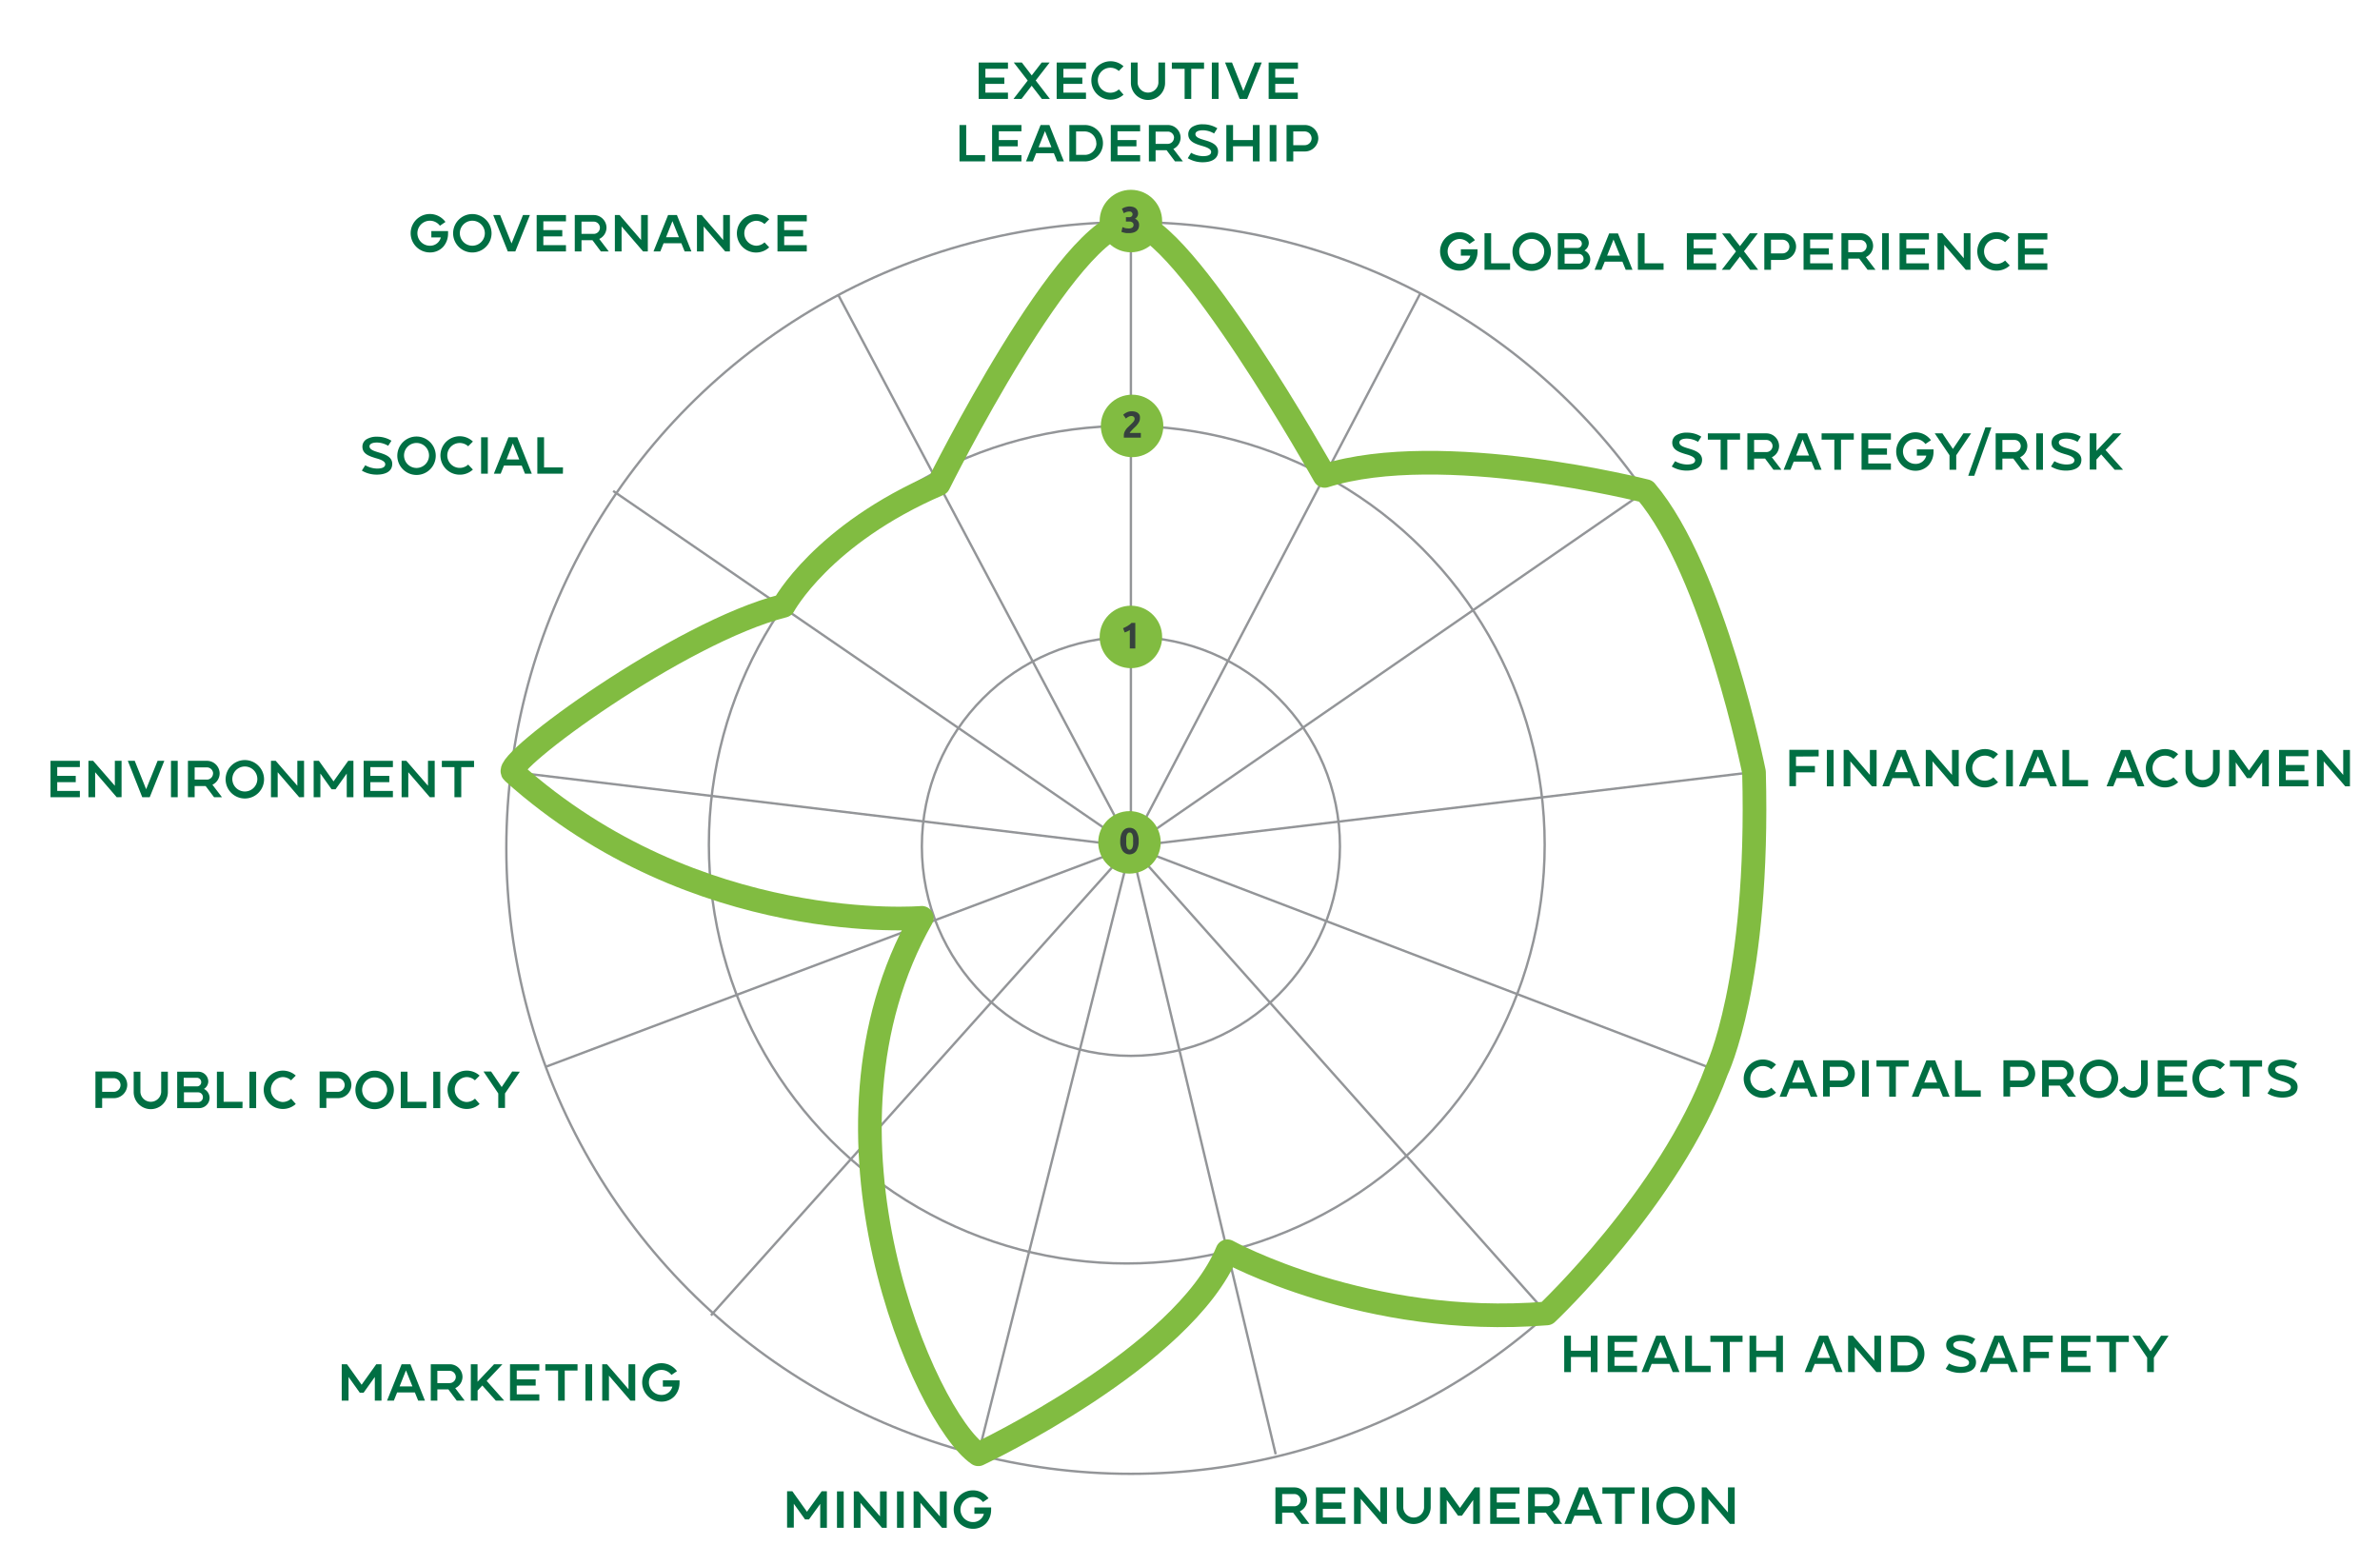 <svg id="Layer_2" data-name="Layer 2" xmlns="http://www.w3.org/2000/svg" viewBox="0 0 502.77 330.65"><defs><style>.cls-1{fill:#006f43;}.cls-2,.cls-3{fill:none;}.cls-2{stroke:#939598;stroke-miterlimit:10;stroke-width:0.5px;}.cls-3{stroke:#81bc41;stroke-linecap:round;stroke-linejoin:round;stroke-width:5px;}.cls-4{fill:#81bc41;}.cls-5{fill:#36413e;}</style></defs><path class="cls-1" d="M82.86,98c0,1.71-1.61,2.27-3.27,2.27a6.09,6.09,0,0,1-3.15-.85l.72-1.13a5.29,5.29,0,0,0,2.48.7c1.06,0,1.74-.27,1.74-.91s-.93-1-2-1.29c-1.33-.41-2.82-.87-2.82-2.42a1.82,1.82,0,0,1,.77-1.51,4.09,4.09,0,0,1,2.36-.6,5.61,5.61,0,0,1,3,.85L82,94.18a4.72,4.72,0,0,0-2.35-.69c-1.07,0-1.59.33-1.59.8,0,.72,1,1,2,1.31C81.38,96,82.86,96.51,82.86,98Z"/><path class="cls-1" d="M92.05,96.22a4.06,4.06,0,1,1-4.06-4A4.06,4.06,0,0,1,92.05,96.22Zm-1.42,0A2.64,2.64,0,1,0,88,98.86,2.65,2.65,0,0,0,90.63,96.22Z"/><path class="cls-1" d="M99.9,99.2a4,4,0,0,1-2.75,1.08,4.06,4.06,0,1,1,2.75-7l-1,1a2.63,2.63,0,1,0,0,3.87Z"/><path class="cls-1" d="M101.63,92.38h1.42v7.69h-1.42Z"/><path class="cls-1" d="M112.34,100.07H110.9l-.69-1.72h-3.75l-.69,1.72h-1.44l3.08-7.69h1.86Zm-2.65-3-1.36-3.4L107,97.06Z"/><path class="cls-1" d="M118.91,100.07h-5.4V92.38h1.42v6.36h4Z"/><path class="cls-1" d="M12.09,162.05v1.86H16v1.33H12.09v1.85h4.78v1.33h-6.2v-7.69h6.2v1.32Z"/><path class="cls-1" d="M24.65,168.42l-4.55-5.28v5.28H18.68v-7.69h1L24.26,166v-5.28h1.42v7.69Z"/><path class="cls-1" d="M34.71,160.73l-3.08,7.69H30.05L27,160.73h1.46l2.41,6,2.42-6Z"/><path class="cls-1" d="M36.12,160.73h1.42v7.69H36.12Z"/><path class="cls-1" d="M46.89,168.42H45.22l-1.78-2.36H41.12v2.36H39.7v-7.69h4a2.69,2.69,0,0,1,2.7,2.67,2.65,2.65,0,0,1-1.53,2.38Zm-1.87-5a1.31,1.31,0,0,0-1.32-1.3H41.12v2.58H43.7A1.3,1.3,0,0,0,45,163.4Z"/><path class="cls-1" d="M55.78,164.57a4.06,4.06,0,1,1-4.06-4A4.07,4.07,0,0,1,55.78,164.57Zm-1.42,0a2.64,2.64,0,1,0-2.64,2.64A2.64,2.64,0,0,0,54.36,164.57Z"/><path class="cls-1" d="M63.2,168.42l-4.54-5.28v5.28H57.24v-7.69h1L62.81,166v-5.28h1.42v7.69Z"/><path class="cls-1" d="M74.66,168.42H73.25v-5l-2.37,3.33h-.83l-2.37-3.33v5H66.26v-7.69h1.11l3.09,4.34,3.1-4.34h1.1Z"/><path class="cls-1" d="M78.24,162.06v1.85h4v1.33h-4v1.85H83v1.33H76.82v-7.69H83v1.33Z"/><path class="cls-1" d="M90.8,168.42l-4.55-5.28v5.28H84.84v-7.69h1L90.41,166v-5.28h1.42v7.69Z"/><path class="cls-1" d="M100.14,160.73v1.33h-2.7v6.36H96v-6.36H93.34v-1.33Z"/><path class="cls-1" d="M26.88,229.22A2.84,2.84,0,0,1,24,232H21.58v2.06H20.16v-7.69H24A2.83,2.83,0,0,1,26.88,229.22Zm-1.42,0A1.46,1.46,0,0,0,24,227.77H21.58v2.89H24A1.45,1.45,0,0,0,25.46,229.22Z"/><path class="cls-1" d="M35.46,226.41v4.3a3.61,3.61,0,0,1-7.22,0v-4.3h1.42v4.3a2.2,2.2,0,0,0,4.39,0v-4.3Z"/><path class="cls-1" d="M44.28,231.9a2.2,2.2,0,0,1-2.19,2.2H37.43v-7.69h4.45A2.09,2.09,0,0,1,44,228.5a1.93,1.93,0,0,1-.91,1.55A2.13,2.13,0,0,1,44.28,231.9Zm-2.69-4.21H38.81v1.82h2.78a.9.9,0,0,0,.92-.89A.93.93,0,0,0,41.59,227.69Zm1.27,4.08a1,1,0,0,0-1-1h-3v2.06h3A1,1,0,0,0,42.86,231.77Z"/><path class="cls-1" d="M51.22,234.1h-5.4v-7.69h1.42v6.35h4Z"/><path class="cls-1" d="M52.69,226.41h1.42v7.69H52.69Z"/><path class="cls-1" d="M62.48,233.23a4.05,4.05,0,1,1,0-6l-1,1a2.6,2.6,0,0,0-1.78-.69,2.64,2.64,0,0,0,0,5.27,2.67,2.67,0,0,0,1.8-.71Z"/><path class="cls-1" d="M74.23,229.22A2.84,2.84,0,0,1,71.39,232H68.94v2.06H67.52v-7.69h3.87A2.83,2.83,0,0,1,74.23,229.22Zm-1.42,0a1.46,1.46,0,0,0-1.46-1.45H68.94v2.89h2.41A1.45,1.45,0,0,0,72.81,229.22Z"/><path class="cls-1" d="M83.2,230.25a4.06,4.06,0,1,1-4.06-4.05A4.07,4.07,0,0,1,83.2,230.25Zm-1.42,0a2.64,2.64,0,1,0-2.64,2.64A2.64,2.64,0,0,0,81.78,230.25Z"/><path class="cls-1" d="M90.06,234.1h-5.4v-7.69h1.42v6.35h4Z"/><path class="cls-1" d="M91.53,226.41H93v7.69H91.53Z"/><path class="cls-1" d="M101.32,233.23a4.05,4.05,0,1,1,0-6l-1,1a2.6,2.6,0,0,0-1.78-.69,2.64,2.64,0,0,0,0,5.27,2.67,2.67,0,0,0,1.8-.71Z"/><path class="cls-1" d="M109.82,226.41,106.68,231v3.06h-1.42V231l-3.12-4.63h1.61l2.23,3.28,2.22-3.28Z"/><path class="cls-1" d="M80.59,295.9H79.18v-5l-2.37,3.32H76l-2.37-3.32v5H72.19v-7.69H73.3l3.09,4.33,3.1-4.33h1.1Z"/><path class="cls-1" d="M89.77,295.9H88.34l-.7-1.73H83.89l-.69,1.73H81.76l3.08-7.69H86.7Zm-2.64-3-1.37-3.4-1.35,3.4Z"/><path class="cls-1" d="M98.16,295.9H96.49l-1.77-2.37H92.39v2.37H91v-7.69h4a2.69,2.69,0,0,1,2.7,2.66,2.65,2.65,0,0,1-1.53,2.39Zm-1.87-5a1.32,1.32,0,0,0-1.32-1.3H92.39v2.59H95A1.31,1.31,0,0,0,96.29,290.87Z"/><path class="cls-1" d="M102.81,291.73l3.7,4.17h-1.77l-2.85-3.2-1,1.07v2.13H99.46v-7.69h1.42v3.69l3.49-3.69h1.77Z"/><path class="cls-1" d="M109.16,289.54v1.85h4v1.33h-4v1.85h4.77v1.33h-6.19v-7.69h6.19v1.33Z"/><path class="cls-1" d="M122,288.21v1.33h-2.7v6.36h-1.4v-6.36h-2.7v-1.33Z"/><path class="cls-1" d="M123.67,288.21h1.42v7.69h-1.42Z"/><path class="cls-1" d="M133.18,295.9l-4.54-5.28v5.28h-1.42v-7.69h1l4.55,5.28v-5.28h1.42v7.69Z"/><path class="cls-1" d="M143.55,291.6a3.31,3.31,0,0,1,0,.45,4.24,4.24,0,0,1-1,2.84,3.71,3.71,0,0,1-2.82,1.22,4.06,4.06,0,1,1,3.28-6.44l-1.17.8a2.64,2.64,0,1,0-2.11,4.22,2.31,2.31,0,0,0,2.3-1.75h-2V291.6Z"/><path class="cls-1" d="M174.68,322.76h-1.41v-5.05L170.89,321h-.82l-2.38-3.32v5.05h-1.42v-7.69h1.11l3.09,4.33,3.11-4.33h1.1Z"/><path class="cls-1" d="M176.81,315.07h1.42v7.69h-1.42Z"/><path class="cls-1" d="M186.32,322.76l-4.54-5.28v5.28h-1.42v-7.69h1l4.54,5.28v-5.28h1.42v7.69Z"/><path class="cls-1" d="M189.49,315.07h1.42v7.69h-1.42Z"/><path class="cls-1" d="M199,322.76l-4.55-5.28v5.28H193v-7.69h1l4.54,5.28v-5.28H200v7.69Z"/><path class="cls-1" d="M209.37,318.46a3.31,3.31,0,0,1,0,.45,4.23,4.23,0,0,1-1,2.84,3.73,3.73,0,0,1-2.83,1.22,4.06,4.06,0,1,1,3.28-6.44l-1.17.8a2.64,2.64,0,1,0-2.11,4.22,2.3,2.3,0,0,0,2.3-1.75h-2v-1.34Z"/><path class="cls-1" d="M276.61,321.93h-1.67l-1.77-2.37h-2.32v2.37h-1.42v-7.7h4a2.69,2.69,0,0,1,2.69,2.67,2.62,2.62,0,0,1-1.53,2.38Zm-1.87-5a1.31,1.31,0,0,0-1.32-1.3h-2.57v2.58h2.57A1.3,1.3,0,0,0,274.74,316.9Z"/><path class="cls-1" d="M279.45,315.57v1.84h3.95v1.34h-3.95v1.84h4.78v1.34H278v-7.7h6.2v1.34Z"/><path class="cls-1" d="M292,321.93l-4.54-5.29v5.29h-1.42v-7.7h1l4.54,5.29v-5.29h1.42v7.7Z"/><path class="cls-1" d="M302.23,314.23v4.31a3.61,3.61,0,0,1-7.21,0v-4.31h1.42v4.31a2.2,2.2,0,0,0,4.39,0v-4.31Z"/><path class="cls-1" d="M312.62,321.93h-1.41v-5.05l-2.38,3.32H308l-2.38-3.32v5.05h-1.42v-7.7h1.11l3.1,4.34,3.1-4.34h1.1Z"/><path class="cls-1" d="M316.19,315.57v1.84h3.95v1.34h-3.95v1.84H321v1.34h-6.2v-7.7H321v1.34Z"/><path class="cls-1" d="M330,321.93h-1.67l-1.78-2.37h-2.32v2.37h-1.42v-7.7h4a2.69,2.69,0,0,1,2.7,2.67,2.64,2.64,0,0,1-1.53,2.38Zm-1.87-5a1.31,1.31,0,0,0-1.32-1.3h-2.58v2.58h2.58A1.3,1.3,0,0,0,328.14,316.9Z"/><path class="cls-1" d="M338.49,321.93h-1.43l-.69-1.73h-3.76l-.69,1.73h-1.44l3.08-7.7h1.86Zm-2.64-3-1.37-3.4-1.35,3.4Z"/><path class="cls-1" d="M345.3,314.23v1.34h-2.7v6.36h-1.41v-6.36H338.5v-1.34Z"/><path class="cls-1" d="M346.92,314.23h1.42v7.7h-1.42Z"/><path class="cls-1" d="M358,318.07a4.05,4.05,0,1,1-4.06-4A4.06,4.06,0,0,1,358,318.07Zm-1.41,0a2.64,2.64,0,1,0-2.65,2.65A2.64,2.64,0,0,0,356.61,318.07Z"/><path class="cls-1" d="M365.45,321.93l-4.54-5.29v5.29h-1.42v-7.7h1l4.54,5.29v-5.29h1.42v7.7Z"/><path class="cls-1" d="M337.47,282.18v7.69h-1.42v-3.19h-4.19v3.19h-1.42v-7.69h1.42v3.17h4.19v-3.17Z"/><path class="cls-1" d="M341.05,283.5v1.86H345v1.33h-3.95v1.85h4.77v1.33h-6.19v-7.69h6.19v1.32Z"/><path class="cls-1" d="M354.79,289.87h-1.43l-.7-1.73h-3.75l-.69,1.73h-1.44l3.08-7.69h1.86Zm-2.64-3-1.37-3.4-1.35,3.4Z"/><path class="cls-1" d="M361.37,288.54v1.33H356v-7.69h1.42v6.36Z"/><path class="cls-1" d="M368.11,282.18v1.32h-2.7v6.37H364V283.5h-2.69v-1.32Z"/><path class="cls-1" d="M376.64,282.18v7.69h-1.42v-3.19H371v3.19h-1.42v-7.69H371v3.17h4.19v-3.17Z"/><path class="cls-1" d="M389.24,289.87h-1.43l-.7-1.73h-3.75l-.69,1.73h-1.44l3.08-7.69h1.86Zm-2.64-3-1.37-3.4-1.35,3.4Z"/><path class="cls-1" d="M396.38,289.87l-4.55-5.28v5.28h-1.42v-7.69h1l4.54,5.28v-5.28h1.42v7.69Z"/><path class="cls-1" d="M406.53,286a3.82,3.82,0,0,1-3.79,3.85h-3.31v-7.69h3.31A3.81,3.81,0,0,1,406.53,286Zm-1.41,0a2.45,2.45,0,0,0-2.42-2.48h-1.85v4.95h1.85A2.45,2.45,0,0,0,405.12,286Z"/><path class="cls-1" d="M417.43,287.77c0,1.7-1.61,2.27-3.27,2.27a6.08,6.08,0,0,1-3.14-.85l.71-1.14a5.31,5.31,0,0,0,2.49.71c1,0,1.74-.27,1.74-.9s-.94-1-2-1.29c-1.33-.41-2.83-.88-2.83-2.43a1.79,1.79,0,0,1,.77-1.51,4,4,0,0,1,2.37-.61,5.75,5.75,0,0,1,3,.85l-.7,1.1a4.7,4.7,0,0,0-2.34-.68c-1.08,0-1.6.34-1.6.8,0,.73,1,1,2,1.3C416,285.8,417.43,286.3,417.43,287.77Z"/><path class="cls-1" d="M426.26,289.87h-1.43l-.69-1.73h-3.75l-.69,1.73h-1.45l3.08-7.69h1.86Zm-2.64-3-1.36-3.4-1.35,3.4Z"/><path class="cls-1" d="M428.87,283.59v2h3.95v1.33h-3.95v2.93h-1.42v-7.69h6.19v1.41Z"/><path class="cls-1" d="M436.83,283.51v1.85h3.95v1.33h-3.95v1.85h4.78v1.33h-6.2v-7.69h6.2v1.33Z"/><path class="cls-1" d="M449.71,282.18v1.33H447v6.36h-1.41v-6.36h-2.69v-1.33Z"/><path class="cls-1" d="M458.11,282.18,455,286.81v3.06h-1.42v-3.06l-3.12-4.63h1.62l2.22,3.29,2.22-3.29Z"/><path class="cls-1" d="M375.18,230.83a4.05,4.05,0,1,1-2.75-7,4.07,4.07,0,0,1,2.75,1.08l-1,1a2.56,2.56,0,0,0-1.78-.7,2.64,2.64,0,1,0,1.79,4.57Z"/><path class="cls-1" d="M383.94,231.7h-1.43l-.69-1.72h-3.75l-.69,1.72h-1.44L379,224h1.86Zm-2.64-3-1.36-3.4-1.35,3.4Z"/><path class="cls-1" d="M391.83,226.83a2.83,2.83,0,0,1-2.84,2.82h-2.45v2h-1.42V224H389A2.83,2.83,0,0,1,391.83,226.83Zm-1.42,0a1.46,1.46,0,0,0-1.46-1.45h-2.41v2.89H389A1.45,1.45,0,0,0,390.41,226.83Z"/><path class="cls-1" d="M393.36,224h1.42v7.69h-1.42Z"/><path class="cls-1" d="M403.19,224v1.33H400.5v6.36h-1.41v-6.36H396.4V224Z"/><path class="cls-1" d="M411.86,231.7h-1.43l-.69-1.72H406l-.7,1.72h-1.44l3.08-7.69h1.86Zm-2.64-3-1.36-3.4-1.36,3.4Z"/><path class="cls-1" d="M418.44,231.7H413V224h1.42v6.36h4Z"/><path class="cls-1" d="M429.93,226.83a2.83,2.83,0,0,1-2.83,2.82h-2.46v2h-1.42V224h3.88A2.83,2.83,0,0,1,429.93,226.83Zm-1.41,0a1.46,1.46,0,0,0-1.47-1.45h-2.41v2.89h2.41A1.45,1.45,0,0,0,428.52,226.83Z"/><path class="cls-1" d="M438.57,231.7H436.9l-1.77-2.36H432.8v2.36h-1.41V224h4a2.69,2.69,0,0,1,2.7,2.66,2.65,2.65,0,0,1-1.53,2.39Zm-1.87-5a1.31,1.31,0,0,0-1.32-1.29H432.8V228h2.58A1.3,1.3,0,0,0,436.7,226.67Z"/><path class="cls-1" d="M447.46,227.85a4.06,4.06,0,1,1-4.06-4A4.07,4.07,0,0,1,447.46,227.85Zm-1.42,0a2.64,2.64,0,1,0-2.64,2.64A2.64,2.64,0,0,0,446,227.85Z"/><path class="cls-1" d="M450.53,231.91a3.58,3.58,0,0,1-2.88-1.64l1.17-.8a2.18,2.18,0,0,0,1.71,1,1.72,1.72,0,0,0,1.76-1.92V224h1.4v4.6A3.11,3.11,0,0,1,450.53,231.91Z"/><path class="cls-1" d="M457.26,225.34v1.85h3.95v1.33h-3.95v1.85H462v1.33h-6.19V224H462v1.33Z"/><path class="cls-1" d="M470,230.83a4,4,0,0,1-2.75,1.08,4.06,4.06,0,1,1,2.75-7l-1,1a2.56,2.56,0,0,0-1.78-.7,2.64,2.64,0,1,0,1.8,4.57Z"/><path class="cls-1" d="M477.86,224v1.33h-2.69v6.36h-1.41v-6.36h-2.7V224Z"/><path class="cls-1" d="M485.36,229.6c0,1.71-1.6,2.28-3.26,2.28A6.1,6.1,0,0,1,479,231l.71-1.13a5.29,5.29,0,0,0,2.49.7c1.06,0,1.74-.26,1.74-.9s-.94-1-2-1.29c-1.33-.41-2.83-.88-2.83-2.43a1.83,1.83,0,0,1,.77-1.51,4.13,4.13,0,0,1,2.37-.6,5.63,5.63,0,0,1,3,.85l-.69,1.1a4.75,4.75,0,0,0-2.35-.69c-1.08,0-1.59.34-1.59.81,0,.72.95,1,2,1.3C483.89,227.63,485.36,228.14,485.36,229.6Z"/><path class="cls-1" d="M379.4,159.83v2h4v1.33h-4v2.93H378v-7.69h6.19v1.4Z"/><path class="cls-1" d="M385.92,158.43h1.42v7.69h-1.42Z"/><path class="cls-1" d="M395.44,166.12l-4.55-5.28v5.28h-1.42v-7.69h1l4.54,5.28v-5.28h1.42v7.69Z"/><path class="cls-1" d="M405.65,166.12h-1.43l-.7-1.73h-3.75l-.69,1.73h-1.44l3.08-7.69h1.86Zm-2.64-3-1.37-3.4-1.35,3.4Z"/><path class="cls-1" d="M412.78,166.12l-4.54-5.28v5.28h-1.42v-7.69h1l4.54,5.28v-5.28h1.42v7.69Z"/><path class="cls-1" d="M422.08,165.25a4.05,4.05,0,1,1-2.75-7,4,4,0,0,1,2.75,1.08l-1,1a2.6,2.6,0,0,0-1.78-.69,2.64,2.64,0,1,0,1.79,4.56Z"/><path class="cls-1" d="M423.81,158.43h1.41v7.69h-1.41Z"/><path class="cls-1" d="M434.51,166.12h-1.43l-.69-1.73h-3.76l-.69,1.73H426.5l3.08-7.69h1.86Zm-2.64-3-1.36-3.4-1.36,3.4Z"/><path class="cls-1" d="M441.09,166.12h-5.4v-7.69h1.41v6.36h4Z"/><path class="cls-1" d="M453,166.12h-1.43l-.69-1.73h-3.75l-.7,1.73H445l3.08-7.69H450Zm-2.64-3L449,159.7l-1.36,3.4Z"/><path class="cls-1" d="M460.13,165.25a4.05,4.05,0,1,1-2.75-7,4,4,0,0,1,2.75,1.08l-1,1a2.63,2.63,0,0,0-4.41,1.94,2.62,2.62,0,0,0,4.42,1.93Z"/><path class="cls-1" d="M468.91,158.43v4.3a3.61,3.61,0,0,1-7.22,0v-4.3h1.42v4.3a2.2,2.2,0,0,0,4.39,0v-4.3Z"/><path class="cls-1" d="M479.29,166.12h-1.41v-5.05l-2.37,3.32h-.83l-2.38-3.32v5.05h-1.42v-7.69H472l3.09,4.33,3.1-4.33h1.1Z"/><path class="cls-1" d="M482.86,159.76v1.85h3.95v1.33h-3.95v1.85h4.78v1.33h-6.19v-7.69h6.19v1.33Z"/><path class="cls-1" d="M495.43,166.12l-4.55-5.28v5.28h-1.42v-7.69h1l4.54,5.28v-5.28h1.42v7.69Z"/><path class="cls-1" d="M359.56,97.14c0,1.71-1.6,2.28-3.26,2.28a6.1,6.1,0,0,1-3.15-.86l.71-1.13a5.36,5.36,0,0,0,2.49.7c1.06,0,1.74-.26,1.74-.9s-.94-1-2-1.29c-1.33-.4-2.83-.88-2.83-2.43a1.83,1.83,0,0,1,.77-1.51,4.13,4.13,0,0,1,2.37-.6,5.63,5.63,0,0,1,3,.85l-.69,1.1a4.75,4.75,0,0,0-2.35-.69c-1.08,0-1.59.35-1.59.81,0,.72,1,1,2,1.3C358.09,95.17,359.56,95.68,359.56,97.14Z"/><path class="cls-1" d="M367.58,91.55v1.33h-2.69v6.36h-1.41V92.88h-2.7V91.55Z"/><path class="cls-1" d="M376.32,99.24h-1.68l-1.77-2.36h-2.32v2.36h-1.42V91.55h4a2.7,2.7,0,0,1,2.7,2.67,2.65,2.65,0,0,1-1.53,2.38Zm-1.87-5a1.31,1.31,0,0,0-1.32-1.3h-2.58V95.5h2.58A1.3,1.3,0,0,0,374.45,94.22Z"/><path class="cls-1" d="M384.8,99.24h-1.43l-.7-1.72h-3.75l-.69,1.72h-1.44l3.08-7.69h1.86Zm-2.64-3-1.37-3.4-1.35,3.4Z"/><path class="cls-1" d="M391.61,91.55v1.33h-2.7v6.36H387.5V92.88h-2.69V91.55Z"/><path class="cls-1" d="M394.67,92.88v1.85h3.95v1.33h-3.95v1.85h4.78v1.33h-6.2V91.55h6.2v1.33Z"/><path class="cls-1" d="M408.45,94.94a3.46,3.46,0,0,1,0,.45,4.23,4.23,0,0,1-1,2.84,3.75,3.75,0,0,1-2.83,1.22A4.06,4.06,0,1,1,407.91,93l-1.17.8A2.63,2.63,0,1,0,404.63,98a2.29,2.29,0,0,0,2.3-1.75h-2V94.94Z"/><path class="cls-1" d="M416.39,91.55l-3.14,4.63v3.06h-1.42V96.18l-3.12-4.63h1.62l2.22,3.29,2.22-3.29Z"/><path class="cls-1" d="M420.68,90.29l-3.62,10.22h-1.28l3.63-10.22Z"/><path class="cls-1" d="M428.75,99.24h-1.67l-1.77-2.36H423v2.36h-1.42V91.55h4a2.69,2.69,0,0,1,2.69,2.67,2.65,2.65,0,0,1-1.53,2.38Zm-1.87-5a1.31,1.31,0,0,0-1.32-1.3H423V95.5h2.57A1.3,1.3,0,0,0,426.88,94.22Z"/><path class="cls-1" d="M430.15,91.55h1.42v7.69h-1.42Z"/><path class="cls-1" d="M439.69,97.14c0,1.71-1.61,2.28-3.27,2.28a6.12,6.12,0,0,1-3.15-.86l.72-1.13a5.29,5.29,0,0,0,2.48.7c1.06,0,1.74-.26,1.74-.9s-.93-1-2-1.29c-1.33-.4-2.82-.88-2.82-2.43A1.81,1.81,0,0,1,434.2,92a4.09,4.09,0,0,1,2.36-.6,5.61,5.61,0,0,1,3,.85l-.69,1.1a4.71,4.71,0,0,0-2.34-.69c-1.08,0-1.6.35-1.6.81,0,.72,1,1,2,1.3C438.21,95.17,439.69,95.68,439.69,97.14Z"/><path class="cls-1" d="M444.79,95.07l3.7,4.17h-1.77L443.87,96l-1,1.08v2.12h-1.42V91.55h1.42v3.7l3.5-3.7h1.77Z"/><path class="cls-1" d="M312.12,52.66a3.46,3.46,0,0,1,0,.45,4.23,4.23,0,0,1-1,2.84,3.73,3.73,0,0,1-2.83,1.22,4.06,4.06,0,1,1,3.28-6.43l-1.16.8a2.66,2.66,0,0,0-2.12-1.06,2.64,2.64,0,0,0,0,5.27A2.29,2.29,0,0,0,310.6,54h-2V52.66Z"/><path class="cls-1" d="M319,57h-5.4V49.27H315v6.36h4Z"/><path class="cls-1" d="M327.63,53.11a4.06,4.06,0,1,1-4.06-4A4.07,4.07,0,0,1,327.63,53.11Zm-1.42,0a2.64,2.64,0,1,0-2.64,2.64A2.64,2.64,0,0,0,326.21,53.11Z"/><path class="cls-1" d="M335.94,54.76a2.2,2.2,0,0,1-2.19,2.2h-4.66V49.27h4.45a2.1,2.1,0,0,1,2.09,2.09,1.94,1.94,0,0,1-.92,1.56A2.1,2.1,0,0,1,335.94,54.76Zm-2.69-4.2h-2.78v1.82h2.78a.89.89,0,0,0,.91-.9A.92.92,0,0,0,333.25,50.56Zm1.27,4.08a1,1,0,0,0-1-1h-3v2.06h3A1,1,0,0,0,334.52,54.64Z"/><path class="cls-1" d="M344.86,57h-1.43l-.7-1.72H339L338.29,57h-1.44l3.08-7.69h1.86Zm-2.64-3-1.37-3.4L339.5,54Z"/><path class="cls-1" d="M351.43,57H346V49.27h1.42v6.36h4Z"/><path class="cls-1" d="M357.77,50.6v1.85h4v1.33h-4v1.85h4.77V57h-6.19V49.27h6.19V50.6Z"/><path class="cls-1" d="M371.41,57h-1.7l-2.15-2.79L365.41,57h-1.69l3-3.88-2.94-3.81h1.7L367.56,52l2.1-2.72h1.68l-2.93,3.81Z"/><path class="cls-1" d="M379.42,52.09a2.84,2.84,0,0,1-2.84,2.82h-2.46V57h-1.41V49.27h3.87A2.84,2.84,0,0,1,379.42,52.09Zm-1.42,0a1.46,1.46,0,0,0-1.47-1.45h-2.41v2.89h2.41A1.45,1.45,0,0,0,378,52.09Z"/><path class="cls-1" d="M382.39,50.6v1.85h3.95v1.33h-3.95v1.85h4.77V57H381V49.27h6.19V50.6Z"/><path class="cls-1" d="M396.2,57h-1.67l-1.77-2.36h-2.32V57H389V49.27h4a2.69,2.69,0,0,1,2.69,2.67,2.65,2.65,0,0,1-1.53,2.38Zm-1.87-5a1.31,1.31,0,0,0-1.32-1.3h-2.57v2.58H393A1.3,1.3,0,0,0,394.33,51.94Z"/><path class="cls-1" d="M397.6,49.27H399V57H397.6Z"/><path class="cls-1" d="M402.7,50.6v1.85h3.95v1.33H402.7v1.85h4.78V57h-6.2V49.27h6.2V50.6Z"/><path class="cls-1" d="M415.27,57l-4.55-5.28V57H409.3V49.27h1l4.54,5.28V49.27h1.42V57Z"/><path class="cls-1" d="M424.56,56.09a4,4,0,0,1-2.75,1.08,4.06,4.06,0,1,1,2.75-7l-1,1a2.61,2.61,0,0,0-1.78-.7,2.64,2.64,0,1,0,1.79,4.57Z"/><path class="cls-1" d="M427.73,50.6v1.85h3.95v1.33h-3.95v1.85h4.77V57h-6.19V49.27h6.19V50.6Z"/><path class="cls-1" d="M208.16,14.53v1.86h4v1.33h-4v1.85h4.77V20.9h-6.19V13.21h6.19v1.32Z"/><path class="cls-1" d="M221.79,20.9h-1.7l-2.15-2.79-2.15,2.79H214.1l3-3.88-2.94-3.81h1.7l2.09,2.72,2.1-2.72h1.68L218.79,17Z"/><path class="cls-1" d="M224.64,14.54v1.85h4v1.33h-4v1.85h4.77V20.9h-6.19V13.21h6.19v1.33Z"/><path class="cls-1" d="M237.34,20a4.06,4.06,0,1,1,0-6l-1,1a2.6,2.6,0,0,0-1.78-.69,2.64,2.64,0,1,0,1.8,4.57Z"/><path class="cls-1" d="M246.12,13.21v4.3a3.61,3.61,0,0,1-7.22,0v-4.3h1.42v4.3a2.2,2.2,0,0,0,4.39,0v-4.3Z"/><path class="cls-1" d="M254.35,13.21v1.33h-2.7V20.9h-1.4V14.54h-2.7V13.21Z"/><path class="cls-1" d="M256,13.21h1.42V20.9H256Z"/><path class="cls-1" d="M266.54,13.21l-3.08,7.69h-1.59l-3.08-7.69h1.47l2.4,6,2.42-6Z"/><path class="cls-1" d="M269.39,14.54v1.85h3.94v1.33h-3.94v1.85h4.77V20.9H268V13.21h6.19v1.33Z"/><path class="cls-1" d="M208.09,34.1h-5.4V26.41h1.42v6.36h4Z"/><path class="cls-1" d="M211,27.74v1.85H215v1.33H211v1.85h4.78V34.1h-6.2V26.41h6.2v1.33Z"/><path class="cls-1" d="M224.75,34.1h-1.43l-.69-1.73h-3.75l-.69,1.73h-1.45l3.08-7.69h1.86Zm-2.64-3-1.36-3.4-1.35,3.4Z"/><path class="cls-1" d="M233,30.25a3.83,3.83,0,0,1-3.79,3.85h-3.31V26.41h3.31A3.82,3.82,0,0,1,233,30.25Zm-1.41,0a2.46,2.46,0,0,0-2.42-2.48h-1.85v4.95h1.85A2.45,2.45,0,0,0,231.62,30.25Z"/><path class="cls-1" d="M236.07,27.74v1.85h4v1.33h-4v1.85h4.78V34.1h-6.2V26.41h6.2v1.33Z"/><path class="cls-1" d="M249.89,34.1h-1.67l-1.78-2.37h-2.32V34.1H242.7V26.41h4a2.69,2.69,0,0,1,2.7,2.66,2.65,2.65,0,0,1-1.53,2.39Zm-1.87-5a1.32,1.32,0,0,0-1.32-1.3h-2.58v2.59h2.58A1.31,1.31,0,0,0,248,29.07Z"/><path class="cls-1" d="M257.32,32c0,1.7-1.6,2.28-3.26,2.28a6.1,6.1,0,0,1-3.15-.86l.71-1.14a5.37,5.37,0,0,0,2.49.71c1.06,0,1.74-.27,1.74-.9s-.94-1-2-1.29c-1.33-.41-2.83-.88-2.83-2.43a1.82,1.82,0,0,1,.77-1.51,4.05,4.05,0,0,1,2.37-.6,5.71,5.71,0,0,1,3,.84l-.69,1.1a4.73,4.73,0,0,0-2.35-.68c-1.07,0-1.59.34-1.59.8,0,.73,1,1,2,1.3C255.85,30,257.32,30.54,257.32,32Z"/><path class="cls-1" d="M266.09,26.41V34.1h-1.42V30.91h-4.19V34.1h-1.42V26.41h1.42v3.18h4.19V26.41Z"/><path class="cls-1" d="M268.22,26.41h1.42V34.1h-1.42Z"/><path class="cls-1" d="M278.49,29.23A2.83,2.83,0,0,1,275.65,32H273.2V34.1h-1.42V26.41h3.87A2.84,2.84,0,0,1,278.49,29.23Zm-1.42,0a1.46,1.46,0,0,0-1.46-1.46H273.2v2.9h2.41A1.45,1.45,0,0,0,277.07,29.23Z"/><path class="cls-1" d="M94.65,48.82a3.31,3.31,0,0,1,0,.45,4.23,4.23,0,0,1-1,2.84,3.75,3.75,0,0,1-2.83,1.22,4.06,4.06,0,1,1,3.28-6.44l-1.17.8a2.64,2.64,0,1,0-2.11,4.22,2.3,2.3,0,0,0,2.3-1.75h-2V48.82Z"/><path class="cls-1" d="M103.84,49.27a4.06,4.06,0,1,1-4.06-4.05A4.08,4.08,0,0,1,103.84,49.27Zm-1.42,0a2.64,2.64,0,1,0-2.64,2.64A2.64,2.64,0,0,0,102.42,49.27Z"/><path class="cls-1" d="M111.94,45.43l-3.08,7.69h-1.59l-3.08-7.69h1.46l2.41,6,2.42-6Z"/><path class="cls-1" d="M114.78,46.76v1.85h4v1.33h-4v1.85h4.78v1.33h-6.19V45.43h6.19v1.33Z"/><path class="cls-1" d="M128.6,53.12h-1.67l-1.77-2.37h-2.32v2.37h-1.42V45.43h4a2.69,2.69,0,0,1,2.7,2.66,2.65,2.65,0,0,1-1.53,2.39Zm-1.87-5a1.31,1.31,0,0,0-1.32-1.3h-2.57v2.59h2.57A1.3,1.3,0,0,0,126.73,48.09Z"/><path class="cls-1" d="M135.85,53.12l-4.54-5.28v5.28h-1.42V45.43h1l4.54,5.28V45.43h1.42v7.69Z"/><path class="cls-1" d="M146.06,53.12h-1.43l-.7-1.73h-3.75l-.69,1.73h-1.44l3.08-7.69H143Zm-2.64-3-1.37-3.4-1.35,3.4Z"/><path class="cls-1" d="M153.2,53.12l-4.55-5.28v5.28h-1.42V45.43h1l4.54,5.28V45.43h1.42v7.69Z"/><path class="cls-1" d="M162.49,52.25a4.05,4.05,0,1,1-2.75-7,4,4,0,0,1,2.75,1.08l-1,1a2.6,2.6,0,0,0-1.78-.69,2.64,2.64,0,0,0,0,5.27,2.58,2.58,0,0,0,1.79-.71Z"/><path class="cls-1" d="M165.66,46.76v1.85h4v1.33h-4v1.85h4.77v1.33h-6.19V45.43h6.19v1.33Z"/><ellipse class="cls-2" cx="238.9" cy="179.14" rx="131.94" ry="132.22"/><ellipse class="cls-2" cx="238.03" cy="178.45" rx="88.28" ry="88.47"/><ellipse class="cls-2" cx="238.9" cy="178.81" rx="44.16" ry="44.25"/><polyline class="cls-2" points="300.08 61.9 238.9 178.81 238.9 46.92"/><polyline class="cls-2" points="370.53 163.1 238.9 178.81 347.67 103.72"/><polyline class="cls-2" points="326.75 277.48 238.9 178.81 362.64 226.13"/><polyline class="cls-2" points="206.66 307.23 238.9 178.81 269.49 307.23"/><polyline class="cls-2" points="150.19 277.89 238.9 178.81 115.26 225.38"/><polyline class="cls-2" points="129.53 103.72 238.9 178.81 108.34 163.1"/><line class="cls-2" x1="177.08" y1="62.31" x2="238.9" y2="178.81"/><path class="cls-3" d="M194.74,193.9c-25.92,45.57.72,105.68,11.92,113.33,0,0,43.42-20.48,52.62-42.89,0,0,29.32,16.23,67.47,13.14,0,0,26-24.5,35.89-51.35,0,0,9.06-18.69,7.89-63,0,0-8.48-42.42-22.86-59.38,0,0-43.13-11-67.85-3.21,0,0-29.93-53.35-40.92-53.59-13-.28-40.62,55.33-40.62,55.33-24.66,10.61-32.74,25.7-32.74,25.7-22.12,5.58-59.46,33.12-57.2,35.15C147.22,198,194.74,193.9,194.74,193.9Z"/><circle class="cls-4" cx="238.6" cy="177.96" r="6.6"/><path class="cls-5" d="M240.54,177.69a3.59,3.59,0,0,1-.51,2.08,1.77,1.77,0,0,1-2.86,0,3.59,3.59,0,0,1-.52-2.08,4.71,4.71,0,0,1,.14-1.2,2.64,2.64,0,0,1,.39-.88,1.8,1.8,0,0,1,.62-.55,1.74,1.74,0,0,1,.8-.18,1.67,1.67,0,0,1,1.43.72A3.62,3.62,0,0,1,240.54,177.69Zm-1.18,0a5.6,5.6,0,0,0,0-.74,2.71,2.71,0,0,0-.12-.57A1,1,0,0,0,239,176a.55.55,0,0,0-.36-.13.53.53,0,0,0-.36.13,1,1,0,0,0-.24.38,2.2,2.2,0,0,0-.12.57,5.6,5.6,0,0,0,0,.74,5.44,5.44,0,0,0,0,.73,2.19,2.19,0,0,0,.12.58.85.85,0,0,0,.24.37.49.49,0,0,0,.36.14.51.51,0,0,0,.36-.14.85.85,0,0,0,.24-.37,2.68,2.68,0,0,0,.12-.58A5.44,5.44,0,0,0,239.36,177.69Z"/><circle class="cls-4" cx="238.9" cy="134.56" r="6.6"/><path class="cls-5" d="M237.24,132.72l.47-.22.48-.26.45-.31a2.49,2.49,0,0,0,.38-.34h.81V137h-1.16V133.1a3.2,3.2,0,0,1-.52.29c-.19.08-.38.16-.56.22Z"/><circle class="cls-4" cx="239.15" cy="89.98" r="6.6"/><path class="cls-5" d="M240.8,88.44a1.39,1.39,0,0,1-.12.57,3,3,0,0,1-.3.52A6.4,6.4,0,0,1,240,90l-.46.44-.25.25L239,91l-.23.26a1.28,1.28,0,0,0-.12.2H241v1h-3.59a1.27,1.27,0,0,1,0-.22V92a1.83,1.83,0,0,1,.12-.68,2.52,2.52,0,0,1,.32-.58,3,3,0,0,1,.44-.5l.48-.47.35-.34a4,4,0,0,0,.29-.31,1.74,1.74,0,0,0,.2-.3.92.92,0,0,0,.07-.31.55.55,0,0,0-.2-.48.76.76,0,0,0-.48-.14,1.23,1.23,0,0,0-.39.06,2.16,2.16,0,0,0-.34.16,2,2,0,0,0-.26.18,1.31,1.31,0,0,0-.16.14l-.58-.81a2.9,2.9,0,0,1,.8-.52,2.3,2.3,0,0,1,1-.21,2.78,2.78,0,0,1,.81.11,1.42,1.42,0,0,1,.57.31,1.23,1.23,0,0,1,.32.48A1.83,1.83,0,0,1,240.8,88.44Z"/><circle class="cls-4" cx="238.9" cy="46.7" r="6.6"/><path class="cls-5" d="M238.47,49.25l-.44,0a3.4,3.4,0,0,1-.46-.07l-.39-.1-.28-.1.22-1,.52.19a2.88,2.88,0,0,0,.78.09,1.23,1.23,0,0,0,.79-.2.67.67,0,0,0,.25-.54.69.69,0,0,0-.09-.36.7.7,0,0,0-.25-.23,1,1,0,0,0-.37-.12,2.15,2.15,0,0,0-.45,0h-.45v-.93h.51l.33,0a1,1,0,0,0,.28-.11.55.55,0,0,0,.2-.2.63.63,0,0,0,.08-.32.44.44,0,0,0-.07-.26.65.65,0,0,0-.15-.18.82.82,0,0,0-.23-.11,1.15,1.15,0,0,0-.26,0,1.79,1.79,0,0,0-.62.1,2.78,2.78,0,0,0-.52.25L237,44.1l.29-.16a3.17,3.17,0,0,1,.37-.16l.43-.11a2,2,0,0,1,.49-.05,2.81,2.81,0,0,1,.82.11,1.57,1.57,0,0,1,.57.32,1.45,1.45,0,0,1,.34.48,1.73,1.73,0,0,1,.11.6,1.17,1.17,0,0,1-.18.62,1.21,1.21,0,0,1-.49.46,1.29,1.29,0,0,1,.65.51,1.34,1.34,0,0,1,.23.81,1.92,1.92,0,0,1-.12.69,1.39,1.39,0,0,1-.39.55,1.85,1.85,0,0,1-.67.35A3.16,3.16,0,0,1,238.47,49.25Z"/></svg>